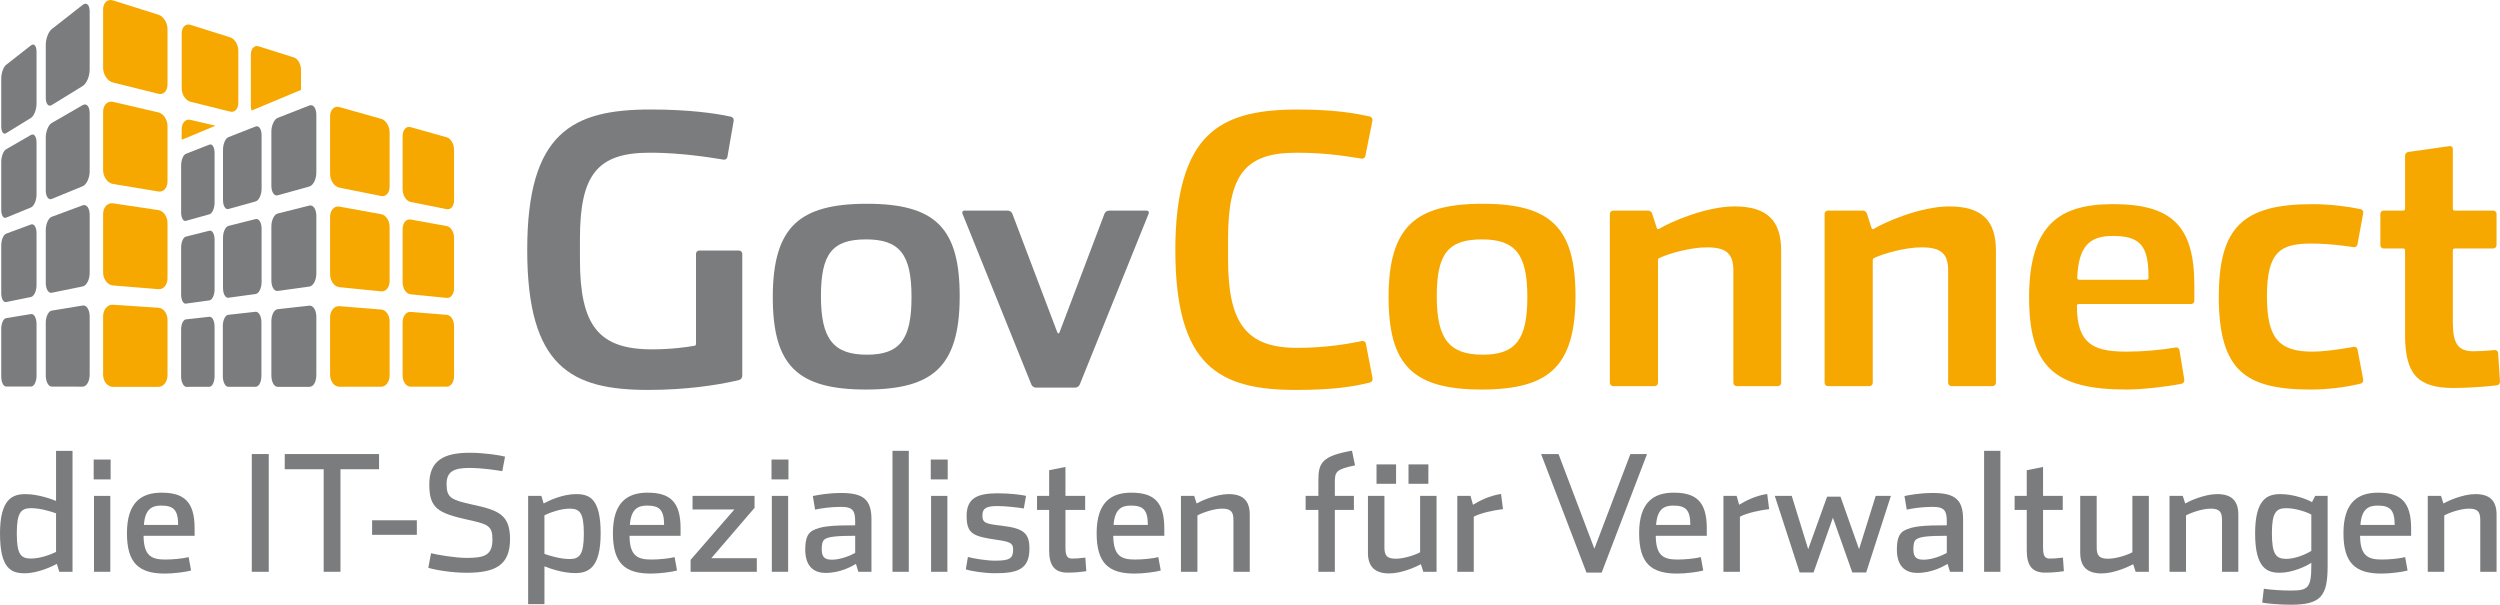 <?xml version="1.0" encoding="UTF-8"?>
<svg id="Ebene_1_Kopie" data-name="Ebene 1 Kopie" xmlns="http://www.w3.org/2000/svg" viewBox="0 0 1289.1 311.83">
  <defs>
    <style>
      .cls-1 {
        fill: #f6a800;
      }

      .cls-1, .cls-2 {
        stroke-width: 0px;
      }

      .cls-2 {
        fill: #7b7c7e;
      }
    </style>
  </defs>
  <g>
    <path class="cls-1" d="M122.89,53c0,3.09-1.83,5.13-4.11,4.57l-20.61-5.12c-2.47-.61-4.48-3.74-4.48-6.99v-28.21c0-3.25,2.01-5.24,4.48-4.46l20.61,6.5c2.28.72,4.11,3.8,4.11,6.89v26.83Z"/>
    <path class="cls-1" d="M86.38,43.58c0,3.29-2.08,5.44-4.67,4.79l-23.43-5.82c-2.81-.7-5.11-4.08-5.11-7.55V4.87c0-3.47,2.3-5.55,5.11-4.67l23.43,7.39c2.59.82,4.67,4.13,4.67,7.42v28.56Z"/>
    <path class="cls-1" d="M86.38,93.56c0,3.29-2.08,5.61-4.67,5.18l-23.43-3.87c-2.81-.46-5.11-3.66-5.11-7.12v-30.14c0-3.47,2.3-5.74,5.11-5.09l23.43,5.45c2.59.6,4.67,3.75,4.67,7.03v28.56Z"/>
    <path class="cls-1" d="M86.38,143.54c0,3.29-2.08,5.78-4.67,5.57l-23.43-1.92c-2.81-.23-5.11-3.23-5.11-6.7v-30.14c0-3.47,2.3-5.93,5.11-5.51l23.43,3.5c2.59.39,4.67,3.36,4.67,6.65v28.56Z"/>
    <path class="cls-1" d="M86.38,193.52c0,3.28-2.08,5.95-4.67,5.95l-23.43.02c-2.81,0-5.11-2.81-5.11-6.27v-30.14c0-3.46,2.3-6.12,5.11-5.94l23.43,1.55c2.59.17,4.67,2.97,4.67,6.26v28.56Z"/>
    <path class="cls-2" d="M46.24,35.89c0,3.45-1.62,7.24-3.6,8.46l-15.97,9.84c-1.71,1.05-3.07-.65-3.07-3.79v-27.29c0-3.14,1.37-6.75,3.07-8.09l15.97-12.5c1.98-1.55,3.6-.03,3.6,3.42v29.95Z"/>
    <path class="cls-2" d="M18.84,53.44c0,3.08-1.29,6.37-2.87,7.34l-12.84,7.91c-1.38.85-2.49-.76-2.49-3.59v-24.58c0-2.83,1.11-5.99,2.49-7.07l12.84-10.05c1.58-1.24,2.87.24,2.87,3.32v26.73Z"/>
    <path class="cls-2" d="M46.24,88.31c0,3.45-1.62,6.91-3.6,7.72l-15.97,6.55c-1.71.7-3.07-1.29-3.07-4.42v-27.29c0-3.14,1.37-6.47,3.07-7.46l15.97-9.21c1.98-1.14,3.6.71,3.6,4.16v29.95Z"/>
    <path class="cls-2" d="M18.84,100.22c0,3.07-1.29,6.1-2.87,6.75l-12.84,5.27c-1.38.57-2.49-1.27-2.49-4.1v-24.59c0-2.83,1.11-5.76,2.49-6.56l12.84-7.41c1.58-.91,2.87.84,2.87,3.91v26.73Z"/>
    <path class="cls-2" d="M46.24,140.72c0,3.45-1.62,6.57-3.6,6.98l-15.97,3.26c-1.71.35-3.07-1.92-3.07-5.06v-27.29c0-3.14,1.37-6.19,3.07-6.82l15.97-5.92c1.98-.73,3.6,1.46,3.6,4.9v29.95Z"/>
    <path class="cls-2" d="M18.84,146.99c0,3.07-1.29,5.83-2.87,6.15l-12.84,2.62c-1.38.28-2.49-1.79-2.49-4.61v-24.59c0-2.83,1.11-5.53,2.49-6.05l12.84-4.76c1.58-.58,2.87,1.43,2.87,4.5v26.73Z"/>
    <path class="cls-2" d="M46.24,193.14c0,3.45-1.62,6.24-3.6,6.23l-15.97-.03c-1.71,0-3.07-2.55-3.07-5.69v-27.29c0-3.14,1.37-5.91,3.07-6.19l15.97-2.63c1.98-.33,3.6,2.2,3.6,5.65v29.95Z"/>
    <path class="cls-2" d="M18.84,193.76c0,3.08-1.29,5.57-2.87,5.56l-12.84-.02c-1.38,0-2.49-2.3-2.49-5.13v-24.58c0-2.83,1.11-5.31,2.49-5.53l12.84-2.12c1.58-.26,2.87,2.02,2.87,5.09v26.73Z"/>
    <path class="cls-1" d="M234.13,103.21c0,2.98-1.66,5.07-3.71,4.66l-18.72-3.75c-2.25-.45-4.09-3.38-4.09-6.54v-27.46c0-3.16,1.84-5.2,4.09-4.57l18.72,5.27c2.06.58,3.71,3.46,3.71,6.45v25.93Z"/>
    <path class="cls-1" d="M200.91,96.15c0,3.21-1.91,5.42-4.28,4.94l-21.66-4.34c-2.62-.52-4.76-3.71-4.76-7.12v-29.6c0-3.41,2.14-5.57,4.76-4.83l21.66,6.1c2.37.67,4.28,3.8,4.28,7.01v27.84Z"/>
    <path class="cls-1" d="M234.13,148.59c0,2.98-1.66,5.24-3.71,5.03l-18.72-1.87c-2.25-.22-4.09-2.97-4.09-6.13v-27.46c0-3.16,1.84-5.38,4.09-4.98l18.72,3.39c2.06.37,3.71,3.09,3.71,6.08v25.93Z"/>
    <path class="cls-1" d="M200.91,144.87c0,3.2-1.91,5.61-4.28,5.37l-21.66-2.17c-2.62-.26-4.76-3.24-4.76-6.64v-29.6c0-3.41,2.14-5.78,4.76-5.3l21.66,3.93c2.37.43,4.28,3.37,4.28,6.58v27.84Z"/>
    <path class="cls-1" d="M234.13,193.98c0,2.98-1.66,5.4-3.71,5.41h-18.72c-2.25,0-4.09-2.55-4.09-5.71v-27.46c0-3.16,1.84-5.57,4.09-5.39l18.72,1.51c2.06.17,3.71,2.72,3.71,5.7v25.93Z"/>
    <path class="cls-1" d="M200.91,193.6c0,3.2-1.91,5.8-4.28,5.8h-21.66c-2.62.01-4.76-2.75-4.76-6.15v-29.6c0-3.41,2.14-5.99,4.76-5.78l21.66,1.75c2.37.19,4.28,2.94,4.28,6.15v27.84Z"/>
    <path class="cls-1" d="M129.71,57.03c-.23-.75-.36-1.55-.36-2.36v-26.52c0-3.05,1.78-4.96,3.96-4.28l18.26,5.76c2.02.64,3.65,3.51,3.65,6.42v10.29l-25.52,10.68Z"/>
    <path class="cls-2" d="M163.12,88.96c0,3.43-1.62,6.65-3.6,7.21l-16.36,4.55c-1.79.5-3.23-1.71-3.23-4.92v-27.92c0-3.21,1.44-6.38,3.23-7.08l16.36-6.41c1.98-.78,3.6,1.37,3.6,4.79v29.78Z"/>
    <path class="cls-2" d="M134.89,97.28c0,3.17-1.39,6.12-3.08,6.59l-14.04,3.9c-1.54.43-2.78-1.64-2.78-4.63v-25.92c0-2.98,1.24-5.89,2.78-6.49l14.04-5.5c1.69-.66,3.08,1.36,3.08,4.53v27.52Z"/>
    <path class="cls-2" d="M163.12,141.07c0,3.43-1.62,6.43-3.6,6.7l-16.36,2.26c-1.79.25-3.23-2.16-3.23-5.37v-27.92c0-3.21,1.44-6.18,3.23-6.63l16.36-4.11c1.98-.5,3.6,1.87,3.6,5.3v29.78Z"/>
    <path class="cls-2" d="M134.89,145.44c0,3.17-1.39,5.92-3.08,6.16l-14.04,1.93c-1.54.21-2.78-2.03-2.78-5.02v-25.92c0-2.98,1.24-5.71,2.78-6.1l14.04-3.53c1.69-.43,3.08,1.79,3.08,4.96v27.52Z"/>
    <path class="cls-2" d="M163.12,193.19c0,3.43-1.27,6.28-3.6,6.28h-16.36c-1.92,0-3.23-2.73-3.23-5.94v-27.92c0-3.21,1.44-5.98,3.23-6.18l16.36-1.82c1.98-.22,3.6,2.38,3.6,5.8v29.78Z"/>
    <path class="cls-2" d="M134.8,193.68c0,3.17-1.17,5.78-3.08,5.78l-14.04-.02c-1.54,0-2.78-2.5-2.78-5.48v-25.92c0-2.98,1.24-5.54,2.78-5.71l14.04-1.56c1.69-.19,3.08,2.22,3.08,5.39v27.52Z"/>
    <path class="cls-2" d="M110.65,104.43c0,2.94-1.2,5.66-2.66,6.07l-12.17,3.39c-1.34.37-2.42-1.58-2.42-4.37v-24.19c0-2.78,1.08-5.46,2.42-5.99l12.17-4.77c1.46-.57,2.66,1.34,2.66,4.29v25.57Z"/>
    <path class="cls-2" d="M110.65,149.19c0,2.94-1.2,5.5-2.66,5.7l-12.17,1.68c-1.34.18-2.42-1.92-2.42-4.71v-24.19c0-2.79,1.08-5.31,2.42-5.65l12.17-3.06c1.46-.37,2.66,1.72,2.66,4.66v25.57Z"/>
    <path class="cls-2" d="M110.65,193.94c0,2.95-1.13,5.51-2.76,5.51l-11.85.02c-1.34,0-2.65-2.5-2.65-5.28v-24.19c0-2.78,1.08-5.16,2.42-5.31l12.17-1.35c1.46-.16,2.66,2.09,2.66,5.03v25.57Z"/>
    <path class="cls-1" d="M93.69,72.1v-5.47c0-3.24,2.01-5.41,4.48-4.83l12.95,3.01-17.44,7.29Z"/>
  </g>
  <path class="cls-2" d="M446.96,105.07c-17.78,0-29.5,3.22-36.9,10.13-7.9,7.38-11.58,19.44-11.58,37.96,0,35.22,12.58,47.7,48.09,47.7,17.68,0,29.35-3.22,36.73-10.13,7.88-7.39,11.56-19.45,11.56-37.96,0-35.22-12.53-47.7-47.9-47.7ZM446.96,182.89c-17.24,0-23.65-8.16-23.65-30.12s5.87-29.33,23.26-29.33,23.45,7.78,23.45,29.73-6.04,29.73-23.06,29.73Z"/>
  <path class="cls-2" d="M531.82,198.3c.35.87,1.4,1.58,2.33,1.58h20.27c.93,0,1.98-.71,2.33-1.58l35.54-88.13c.35-.87-.13-1.58-1.06-1.58h-19.41c-.94,0-1.97.72-2.3,1.59l-23.16,61.1c-.33.88-.87.88-1.21,0l-23.16-61.1c-.33-.87-1.37-1.59-2.3-1.59h-22.35c-.93,0-1.41.71-1.06,1.58l35.54,88.13Z"/>
  <path class="cls-1" d="M764.5,105.07c-17.78,0-29.5,3.22-36.91,10.13-7.9,7.38-11.58,19.44-11.58,37.96,0,35.22,12.58,47.7,48.09,47.7,17.68,0,29.36-3.22,36.73-10.13,7.88-7.39,11.56-19.45,11.56-37.96,0-35.22-12.53-47.7-47.9-47.7ZM764.5,182.89c-17.24,0-23.65-8.16-23.65-30.12s5.87-29.33,23.26-29.33,23.45,7.78,23.45,29.73-6.04,29.73-23.06,29.73Z"/>
  <g>
    <path class="cls-2" d="M0,275.19c0-17.99,6.5-20.4,13.08-20.4s13.58,2.58,15.82,3.5v-25.82h8.5v62.38h-6.83l-1.25-4.08c-2.17,1.17-9.66,4.83-16.57,4.83s-12.74-2.33-12.74-20.4ZM28.9,284.6v-19.9c-2.17-.83-8.08-2.67-12.83-2.67-5.25,0-7.41,2.25-7.41,12.99s2,12.99,7.33,12.99c4.75,0,10.24-2.08,12.91-3.41Z"/>
    <path class="cls-2" d="M48.3,236.96h8.74v10.24h-8.74v-10.24ZM48.47,255.7h8.41v39.14h-8.41v-39.14Z"/>
    <path class="cls-2" d="M65.46,274.94c0-15.99,7.5-20.9,17.82-20.9,11.49,0,17.07,4.5,17.07,18.41v3.83h-26.32c.08,10.24,4,12.24,11.16,12.24,3.91,0,9.16-.5,12.08-1.25l1.25,6.91c-2.67.75-8.91,1.58-13.41,1.58-13.41,0-19.65-5.25-19.65-20.82ZM91.86,270.69c0-7.91-2.5-9.99-8.83-9.99-4.91,0-8.25,2-8.83,9.99h17.66Z"/>
    <path class="cls-2" d="M129.83,234.13h8.75v60.71h-8.75v-60.71Z"/>
    <path class="cls-2" d="M166.89,241.96h-20.07v-7.83h48.64v7.83h-19.9v52.88h-8.66v-52.88Z"/>
    <path class="cls-2" d="M191.87,268.28h23.07v7.5h-23.07v-7.5Z"/>
    <path class="cls-2" d="M220.85,292.76l1.42-7.5c2.92.75,12.24,2.42,18.41,2.42,9.41,0,13.24-1.5,13.24-9.58,0-7-2.33-7.83-12.66-10.08-15.74-3.5-19.9-6.08-19.9-18.32s7.5-16.24,20.82-16.24c7.66,0,15.91,1.33,18.24,2l-1.42,7.5c-2.75-.5-10.33-1.67-16.99-1.67-8,0-11.74,1.83-11.74,8.33,0,7.08,2.5,8.16,12.99,10.49,13.49,2.92,19.74,5,19.74,17.91,0,13.58-7.83,17.32-22.4,17.32-8,0-16.74-1.58-19.74-2.58Z"/>
    <path class="cls-2" d="M272.32,255.7h6.83l1.17,3.91c2.25-1.25,9.66-4.83,16.66-4.83s12.74,2.25,12.74,20.24-6.5,20.49-13.16,20.49-13.58-2.58-15.82-3.5v19.49h-8.41v-55.8ZM301.05,275.19c0-10.83-2.08-12.91-7.33-12.91-4.75,0-10.24,2.08-12.99,3.42v19.9c2.25.83,8.16,2.66,12.91,2.66,5.25,0,7.41-2.25,7.41-13.08Z"/>
    <path class="cls-2" d="M316.04,274.94c0-15.99,7.5-20.9,17.82-20.9,11.49,0,17.07,4.5,17.07,18.41v3.83h-26.32c.08,10.24,4,12.24,11.16,12.24,3.91,0,9.16-.5,12.08-1.25l1.25,6.91c-2.66.75-8.91,1.58-13.41,1.58-13.41,0-19.65-5.25-19.65-20.82ZM342.44,270.69c0-7.91-2.5-9.99-8.83-9.99-4.91,0-8.25,2-8.83,9.99h17.66Z"/>
    <path class="cls-2" d="M356.1,288.68l22.57-25.98h-21.57v-7h31.98v6.16l-22.32,25.98h23.49v7h-34.15v-6.16Z"/>
    <path class="cls-2" d="M397.82,236.96h8.74v10.24h-8.74v-10.24ZM397.99,255.7h8.41v39.14h-8.41v-39.14Z"/>
    <path class="cls-2" d="M415.23,283.35c0-4.75.83-8,3.58-9.66,4.33-2.42,10.24-2.83,22.15-2.83v-1.75c0-5.5-.92-7.75-7.25-7.75-5.91,0-10.58.83-13.41,1.42l-1.17-7c2.41-.5,7.66-1.58,14.74-1.58,11.58,0,15.49,3.66,15.49,13.66v26.98h-6.75l-1.25-4.08c-2.08,1.25-8,4.66-15.66,4.66-5.25,0-10.49-2.58-10.49-12.08ZM440.96,285.1v-8.83c-9.74,0-13.58.5-15.49,1.67-1.58.83-1.75,3.25-1.75,5.25,0,4.41,1.83,5.41,5.33,5.41,4.25,0,9.49-2.08,11.91-3.5Z"/>
    <path class="cls-2" d="M460.2,232.46h8.41v62.38h-8.41v-62.38Z"/>
    <path class="cls-2" d="M479.94,236.96h8.74v10.24h-8.74v-10.24ZM480.1,255.7h8.41v39.14h-8.41v-39.14Z"/>
    <path class="cls-2" d="M498.01,293.59l1.08-6.41c2.25.67,9.16,1.92,14.08,1.92,7.5,0,9.24-1.17,9.24-5.75,0-3.33-1.58-4-8.41-5-12.33-1.75-15.57-3.16-15.57-12.33s5.5-11.66,16.07-11.66c6,0,12.33.75,14.58,1.33l-1.17,6.5c-2.67-.5-9.58-1.25-13.58-1.25-5.91,0-7.75,1.25-7.75,4.83,0,3.91,1.58,4.33,10.08,5.33,11.08,1.33,14.16,3.75,14.16,11.74,0,10.74-6.08,12.74-17.74,12.74-5.58,0-12.41-1.08-15.07-2Z"/>
    <path class="cls-2" d="M540.98,283.85v-20.9h-6.25v-7.25h6.25v-13.24l8.41-1.67v14.91h10.16v7.25h-10.16v19.32c0,4.66,1.08,5.75,3.5,5.75,1.58,0,3.41-.08,6.75-.5l.5,7c-3.75.58-7,.75-9.66.75-6.58,0-9.5-3.5-9.5-11.41Z"/>
    <path class="cls-2" d="M565.47,274.94c0-15.99,7.5-20.9,17.82-20.9,11.49,0,17.07,4.5,17.07,18.41v3.83h-26.32c.08,10.24,4,12.24,11.16,12.24,3.91,0,9.16-.5,12.08-1.25l1.25,6.91c-2.66.75-8.91,1.58-13.41,1.58-13.41,0-19.65-5.25-19.65-20.82ZM591.87,270.69c0-7.91-2.5-9.99-8.83-9.99-4.91,0-8.25,2-8.83,9.99h17.66Z"/>
    <path class="cls-2" d="M608.94,255.7h6.83l1.25,3.91c2.17-1.25,9.99-4.83,16.49-4.83,7.16,0,10.91,3.16,10.91,10.58v29.48h-8.41v-26.73c0-4.16-1.25-5.83-5.91-5.83-4.25,0-10.33,2.17-12.66,3.5v29.07h-8.5v-39.14Z"/>
    <path class="cls-2" d="M679.81,262.95h-6.58v-7.25h6.58v-8.16c0-8.91,1.92-12.41,17.32-15.16l1.58,7.58c-9.74,2-10.41,3.33-10.41,8.58v7.16h9.83v7.25h-9.83v31.9h-8.49v-31.9Z"/>
    <path class="cls-2" d="M705.37,285.02v-29.32h8.49v26.57c0,4.16,1.25,5.83,5.91,5.83,4.25,0,10.16-2,12.49-3.33v-29.07h8.49v39.14h-6.83l-1.25-3.91c-2.25,1.25-9.83,4.75-16.32,4.75-7.16,0-10.99-3.25-10.99-10.66ZM709.79,239.46h10.08v9.99h-10.08v-9.99ZM726.28,239.46h10.24v9.99h-10.24v-9.99Z"/>
    <path class="cls-2" d="M751.43,255.7h6.83l1.25,4.58c3.33-2,8.33-4.66,14.49-5.58l1,7.83c-4.5.5-11.66,2-15.07,3.91v28.4h-8.49v-39.14Z"/>
    <path class="cls-2" d="M794.65,234.13h8.99l18.49,48.8,18.57-48.8h8.58l-23.4,61.13h-7.83l-23.4-61.13Z"/>
    <path class="cls-2" d="M845.2,274.94c0-15.99,7.5-20.9,17.82-20.9,11.49,0,17.07,4.5,17.07,18.41v3.83h-26.32c.08,10.24,4,12.24,11.16,12.24,3.91,0,9.16-.5,12.08-1.25l1.25,6.91c-2.66.75-8.91,1.58-13.41,1.58-13.41,0-19.65-5.25-19.65-20.82ZM871.6,270.69c0-7.91-2.5-9.99-8.83-9.99-4.91,0-8.24,2-8.83,9.99h17.66Z"/>
    <path class="cls-2" d="M888.67,255.7h6.83l1.25,4.58c3.33-2,8.33-4.66,14.49-5.58l1,7.83c-4.5.5-11.66,2-15.07,3.91v28.4h-8.5v-39.14Z"/>
    <path class="cls-2" d="M915.15,255.7h8.74l8.49,27.48,9.74-27.07h6.91l9.58,27.07,8.58-27.48h7.83l-12.74,39.48h-7.16l-9.99-28.23-9.99,28.23h-7.16l-12.83-39.48Z"/>
    <path class="cls-2" d="M978.11,283.35c0-4.75.83-8,3.58-9.66,4.33-2.42,10.24-2.83,22.15-2.83v-1.75c0-5.5-.92-7.75-7.24-7.75-5.91,0-10.58.83-13.41,1.42l-1.17-7c2.41-.5,7.66-1.58,14.74-1.58,11.58,0,15.49,3.66,15.49,13.66v26.98h-6.75l-1.25-4.08c-2.08,1.25-8,4.66-15.66,4.66-5.25,0-10.49-2.58-10.49-12.08ZM1003.85,285.1v-8.83c-9.74,0-13.57.5-15.49,1.67-1.58.83-1.75,3.25-1.75,5.25,0,4.41,1.83,5.41,5.33,5.41,4.25,0,9.49-2.08,11.91-3.5Z"/>
    <path class="cls-2" d="M1023.08,232.46h8.41v62.38h-8.41v-62.38Z"/>
    <path class="cls-2" d="M1045.07,283.85v-20.9h-6.25v-7.25h6.25v-13.24l8.41-1.67v14.91h10.16v7.25h-10.16v19.32c0,4.66,1.08,5.75,3.5,5.75,1.58,0,3.41-.08,6.75-.5l.5,7c-3.75.58-7,.75-9.66.75-6.58,0-9.49-3.5-9.49-11.41Z"/>
    <path class="cls-2" d="M1072.64,285.02v-29.32h8.5v26.57c0,4.16,1.25,5.83,5.91,5.83,4.25,0,10.16-2,12.49-3.33v-29.07h8.5v39.14h-6.83l-1.25-3.91c-2.25,1.25-9.83,4.75-16.32,4.75-7.16,0-10.99-3.25-10.99-10.66Z"/>
    <path class="cls-2" d="M1118.69,255.7h6.83l1.25,3.91c2.17-1.25,9.99-4.83,16.49-4.83,7.16,0,10.91,3.16,10.91,10.58v29.48h-8.41v-26.73c0-4.16-1.25-5.83-5.91-5.83-4.25,0-10.33,2.17-12.66,3.5v29.07h-8.5v-39.14Z"/>
    <path class="cls-2" d="M1166.49,310.75l.83-7.16c3.83.58,9.58.92,13.91.92,8.74,0,10.58-1.17,10.58-12.83v-1.5c-2.41,1.75-9.83,5.16-16.24,5.16s-12.74-2.17-12.74-20.24,6.5-20.32,13.16-20.32,13.91,2.75,16.16,4.16l1.66-3.25h6.41v35.98c0,15.49-3.17,20.15-18.91,20.15-5.75,0-12.24-.58-14.82-1.08ZM1191.81,284.02v-18.66c-2-1.25-8.16-3.33-12.83-3.33-5.25,0-7.49,2.08-7.49,12.91s2.08,13.24,7.41,13.24c4.58,0,10.33-2.42,12.91-4.16Z"/>
    <path class="cls-2" d="M1208.38,274.94c0-15.99,7.5-20.9,17.82-20.9,11.49,0,17.07,4.5,17.07,18.41v3.83h-26.32c.08,10.24,4,12.24,11.16,12.24,3.91,0,9.16-.5,12.08-1.25l1.25,6.91c-2.66.75-8.91,1.58-13.41,1.58-13.41,0-19.65-5.25-19.65-20.82ZM1234.78,270.69c0-7.91-2.5-9.99-8.83-9.99-4.91,0-8.24,2-8.83,9.99h17.66Z"/>
    <path class="cls-2" d="M1251.85,255.7h6.83l1.25,3.91c2.17-1.25,9.99-4.83,16.49-4.83,7.16,0,10.91,3.16,10.91,10.58v29.48h-8.41v-26.73c0-4.16-1.25-5.83-5.91-5.83-4.25,0-10.33,2.17-12.66,3.5v29.07h-8.5v-39.14Z"/>
  </g>
  <path class="cls-2" d="M381.04,129.18h-20.45c-.94,0-1.7.77-1.7,1.7v45.55c0,.94.11,1.66-.62,1.81-.15.03-.45.09-.82.15h0c-2.54.45-10.74,1.75-21.24,1.75-27.45,0-37.17-12.14-37.17-46.39v-10.58c0-33.22,9.08-44.43,36-44.43,10.79,0,22.85,1.09,35.89,3.23l2.18.35c.92.16,1.81-.46,1.97-1.38l3.24-18.69c.16-.92-.45-1.85-1.36-2.07,0,0-.31-.07-1.24-.26h0c-6.73-1.4-19.99-3.46-40.28-3.46-40.27,0-63.58,11.85-63.58,72.4s22.88,72.2,62.4,72.2c20.09,0,35.52-2.62,43.57-4.36h0c.54-.12,3.27-.74,3.27-.74.91-.23,1.65-1.19,1.65-2.12v-62.95c0-.94-.77-1.7-1.7-1.7Z"/>
  <path class="cls-1" d="M707.75,195.11l-3.46-17.94c-.18-.92-1.08-1.52-1.99-1.35l-.46.09v.02c-6.19,1.26-17.74,3.43-32.99,3.43-25.96,0-35.61-12.36-35.61-45.6v-10.58c0-33.22,8.89-44.43,35.21-44.43,13.67,0,23.73,1.42,33.12,2.96h0s0,0,0,0l.46.08c.96.12,1.82-.4,2-1.32l3.65-18.27c.19-.92-.4-1.87-1.3-2.11,0,0-.19-.05-.7-.17h0c-6.98-1.48-17.45-3.45-36.84-3.45-22.13,0-36.26,4.08-45.81,13.23-11.43,10.95-16.98,30.31-16.98,59.17,0,60.39,22.88,72.2,62.4,72.2,18.58,0,29.22-1.67,37.3-3.68,0,0-.02-.01-.03,0,.51-.12.7-.17.7-.17.91-.23,1.5-1.18,1.33-2.09Z"/>
  <path class="cls-1" d="M894.26,106.44c-14.82,0-33.33,8.29-38.03,11.15,0,0-.8.49-.81.49-.66.33-.95.05-1.33-1.13l-2.15-6.74c-.28-.89-.95-1.62-2.22-1.62h-17.92c-.94,0-1.7.77-1.7,1.7v87.1c0,.94.77,1.7,1.7,1.7h21.43c.94,0,1.7-.77,1.7-1.7v-62.28c0-.94-.1-1.65.41-1.91.09-.04.51-.25.51-.25,3.99-1.96,15.38-5.41,24.29-5.41,9.95,0,13.65,3.22,13.65,11.89v57.96c0,.94.77,1.7,1.7,1.7h21.24c.94,0,1.7-.77,1.7-1.7v-68.15c0-15.77-7.46-22.81-24.18-22.81Z"/>
  <path class="cls-1" d="M1005,106.44c-14.82,0-33.33,8.29-38.03,11.15,0,0-.8.49-.81.49-.66.33-.95.05-1.33-1.13l-2.15-6.74c-.28-.89-.95-1.62-2.22-1.62h-17.92c-.94,0-1.7.77-1.7,1.7v87.1c0,.94.77,1.7,1.7,1.7h21.43c.94,0,1.7-.77,1.7-1.7v-62.28c0-.94-.1-1.65.41-1.91.09-.04.51-.25.51-.25,3.99-1.96,15.38-5.41,24.3-5.41,9.95,0,13.65,3.22,13.65,11.89v57.96c0,.94.77,1.7,1.7,1.7h21.24c.94,0,1.7-.77,1.7-1.7v-68.15c0-15.77-7.46-22.81-24.18-22.81Z"/>
  <path class="cls-1" d="M1089.48,105.26c-14.46,0-24.36,2.96-31.17,9.3-8.09,7.53-12.02,20.16-12.02,38.6,0,35.66,12.68,47.7,50.25,47.7,7.7,0,20.58-1.4,28.39-2.99.91-.2,1.54-1.11,1.39-2.04l-2.5-15.29c-.15-.92-1.03-1.54-1.95-1.37,0,0,0,0,.01,0-7.42,1.32-17.05,2.15-25.53,2.15-9.5,0-15.18-1.32-19-4.43-4.33-3.51-6.31-9.26-6.41-18.62v-.76c-.02-.75.56-.75,1.68-.76h57.18c.94,0,1.7-.71,1.7-1.58v-7.9c0-30.63-11.39-42.02-42.02-42.02ZM1106.14,144.27h-33.39c-.94,0-1.72-.09-1.65-.95,0,0,0,0,0,0l.03-.63c.76-15.13,5.85-21.03,18.16-21.03,14.22,0,18.55,4.93,18.55,21.1v.62s0,0,0,0c0,.88-.53.86-1.7.87Z"/>
  <path class="cls-1" d="M1217.24,197.81c.91-.24,1.5-1.18,1.33-2.1l-2.94-15.54c-.17-.92-1.06-1.5-1.98-1.3.91-.2-12.68,2.45-21.27,2.45-17.54,0-23.45-7.2-23.45-28.55,0-23.25,7.11-27.18,23.06-27.18,10.22,0,21.62,1.85,21.62,1.85.92.15,1.81-.45,1.98-1.34.16-.89,2.83-15.36,2.99-16.25.17-.89-.45-1.79-1.36-2h0c-6.18-1.31-15.4-2.58-24.83-2.58-36.1,0-48.29,12.09-48.29,47.9,0,18.91,3.54,31.03,11.14,38.13,7.08,6.62,18.23,9.57,36.17,9.57,8.52,0,18.29-1.17,25.83-3.05Z"/>
  <path class="cls-1" d="M1288.13,182.01c-.06-.93-.87-1.62-1.8-1.52-5.05.51-8.71.63-11.03.63-7.76,0-10.52-3.88-10.52-14.83v-1.7h.02c-.01-9.44-.02-35.26-.02-35.26,0-.94.27-1.2,1.2-1.2h19.64c.94,0,1.7-.77,1.7-1.7v-16.14c0-.94-.77-1.7-1.7-1.7h-19.64c-.94,0-1.2-.27-1.2-1.2v-30.59c0-.94-.76-1.59-1.68-1.46l-21.27,3.02c-.93.13-1.68,1-1.68,1.94v27.09c0,.94-.22,1.2-1.09,1.2h-10.06c-.88,0-1.59.77-1.59,1.7v16.14c0,.94.72,1.7,1.59,1.7h10.06c.88,0,1.09.27,1.09,1.2,0,0,0,19.6,0,32.96h0v10.46c0,20.17,6.53,27.31,24.96,27.31,6.63,0,15.53-.55,22.4-1.36,0,0,0,0,0,0,.93-.11,1.64-.97,1.58-1.91l-.96-14.8Z"/>
</svg>